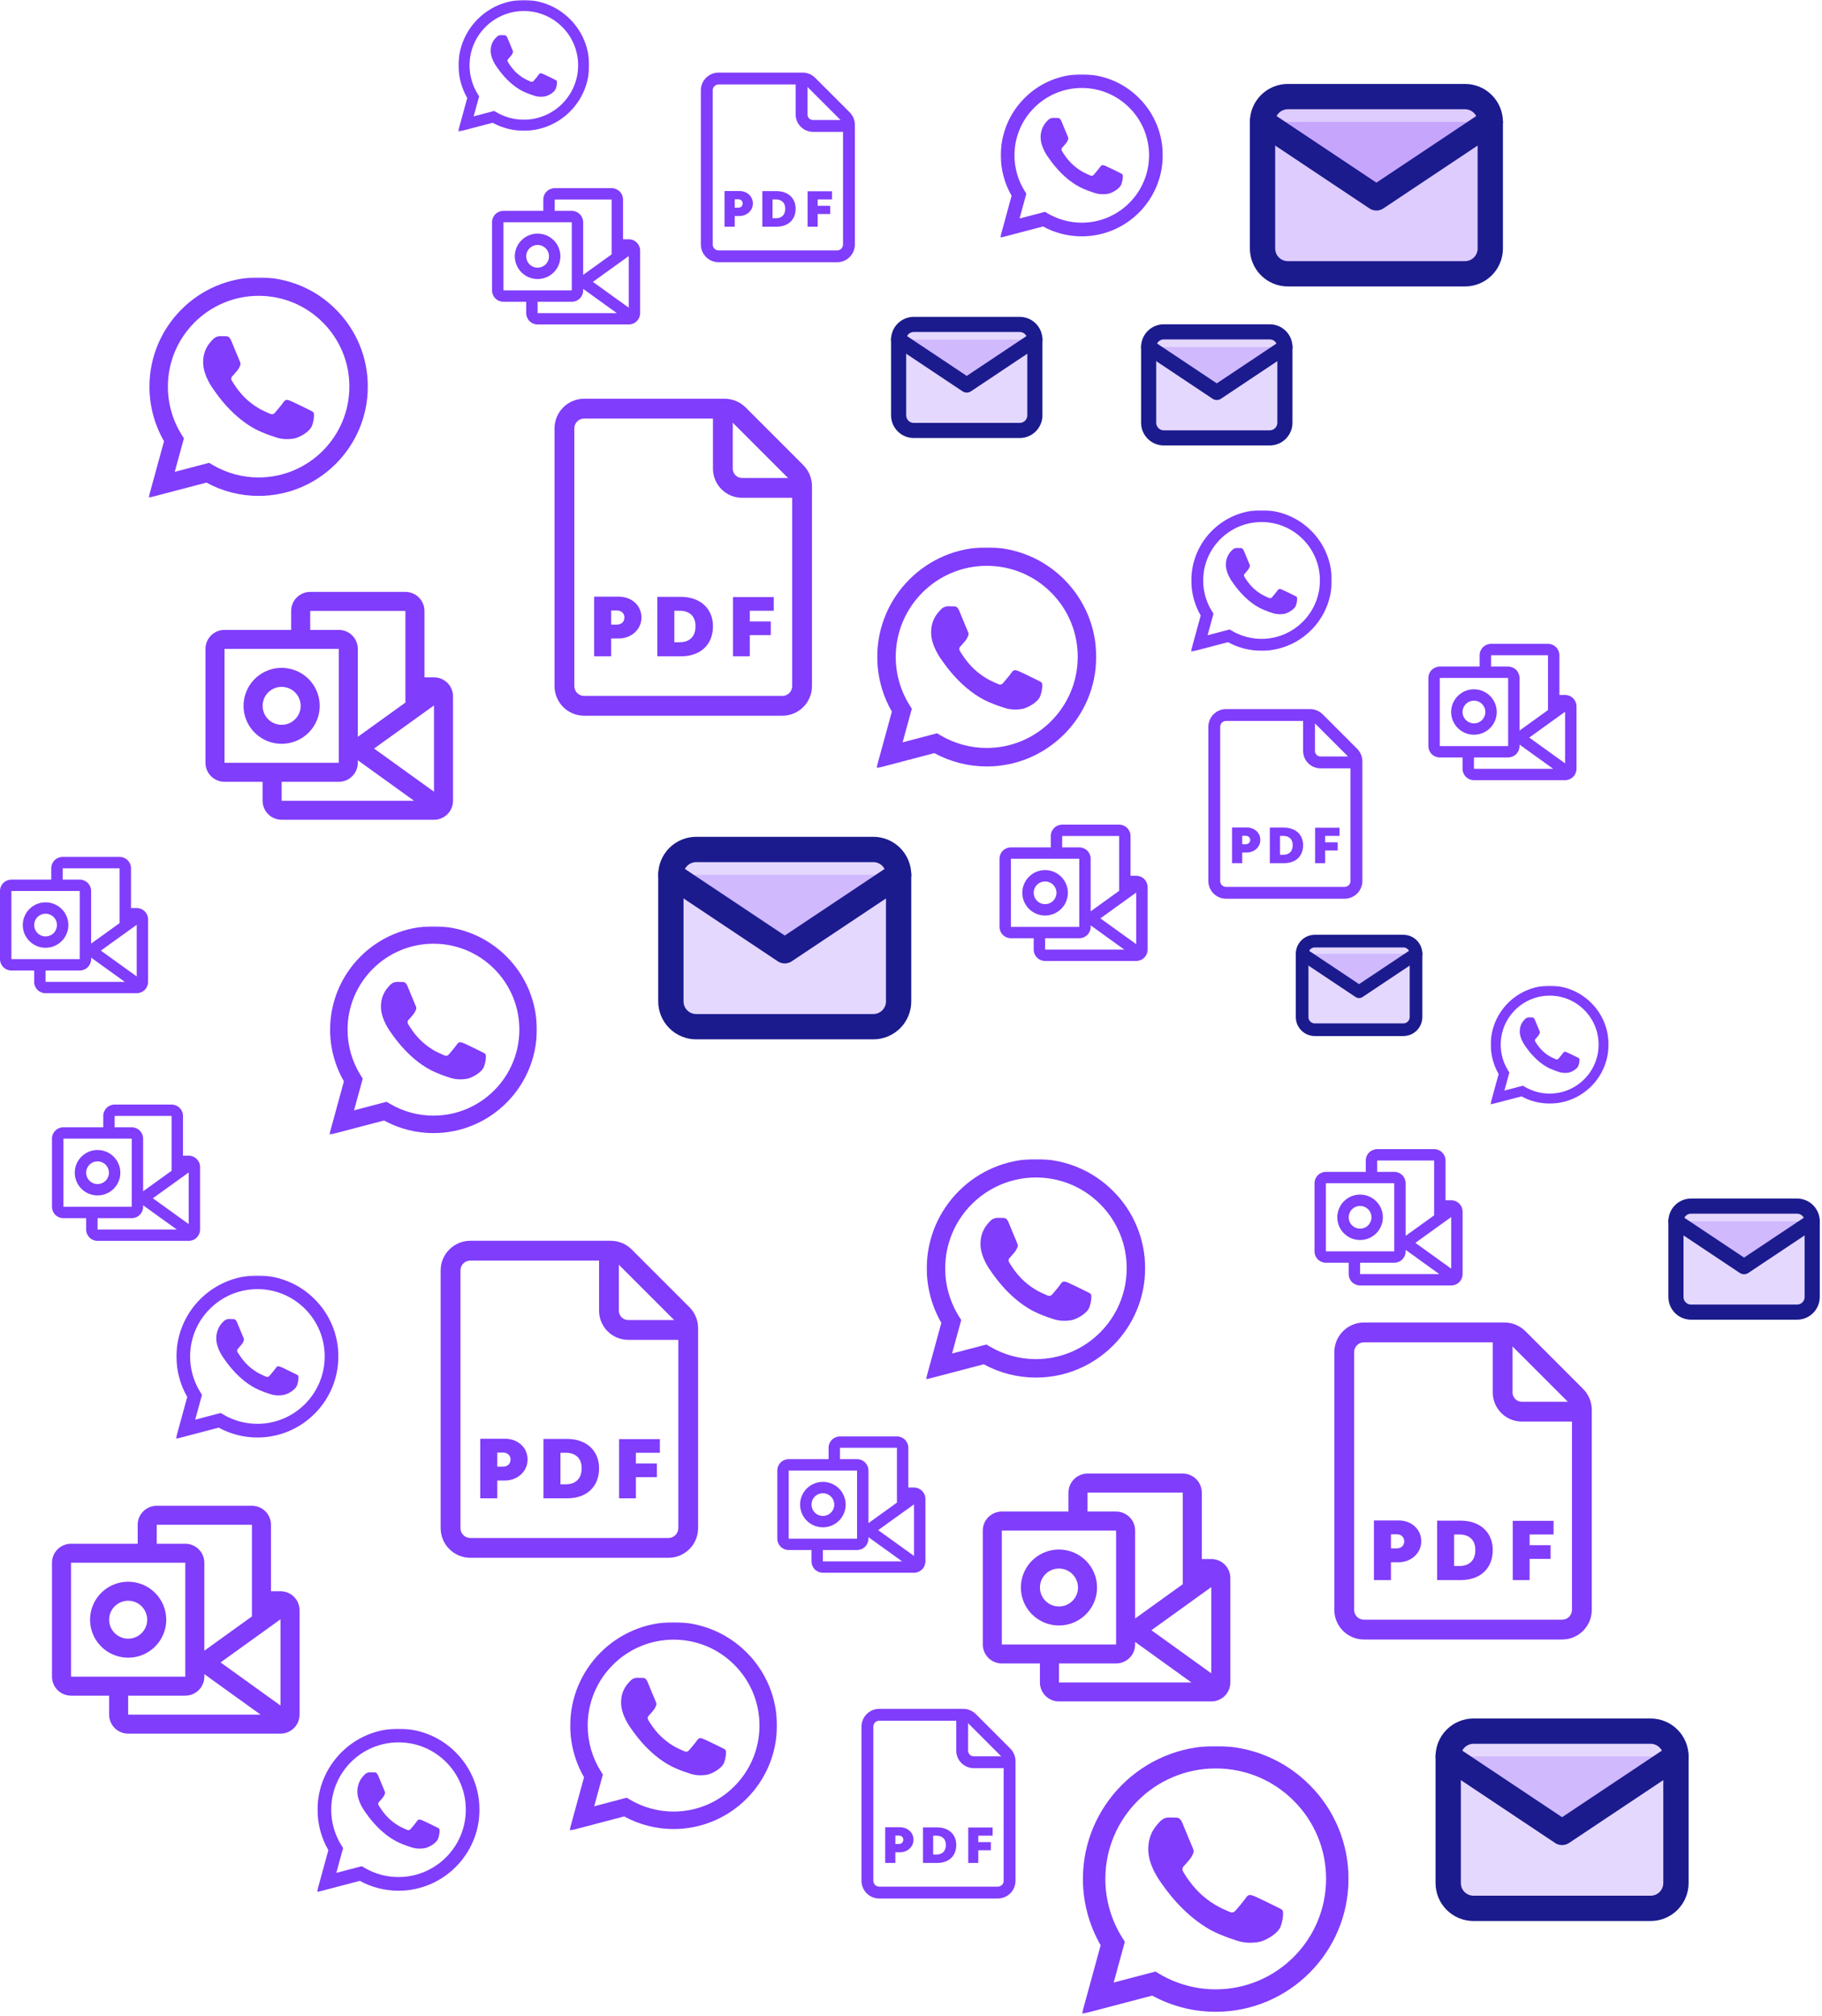 <svg width="736" height="814" viewBox="0 0 736 814" fill="none" xmlns="http://www.w3.org/2000/svg">
<path d="M113.769 269.667C110.726 269.667 107.752 270.566 105.222 272.251C102.692 273.936 100.72 276.33 99.556 279.132C98.391 281.934 98.087 285.017 98.68 287.991C99.274 290.966 100.739 293.698 102.891 295.842C105.042 297.987 107.784 299.447 110.768 300.039C113.752 300.63 116.845 300.327 119.657 299.166C122.468 298.006 124.871 296.04 126.561 293.519C128.252 290.997 129.154 288.033 129.154 285C129.154 280.933 127.533 277.033 124.648 274.158C121.763 271.282 117.849 269.667 113.769 269.667ZM113.769 292.667C112.248 292.667 110.761 292.217 109.496 291.375C108.231 290.532 107.245 289.335 106.662 287.934C106.08 286.533 105.928 284.991 106.225 283.504C106.522 282.017 107.254 280.651 108.33 279.579C109.406 278.507 110.776 277.776 112.269 277.481C113.761 277.185 115.307 277.337 116.713 277.917C118.119 278.497 119.32 279.48 120.165 280.741C121.01 282.001 121.462 283.484 121.462 285C121.462 287.033 120.651 288.983 119.209 290.421C117.766 291.859 115.809 292.667 113.769 292.667ZM175.308 273.5H171.462V246.667C171.462 244.633 170.651 242.683 169.209 241.246C167.766 239.808 165.809 239 163.769 239H125.308C123.268 239 121.311 239.808 119.868 241.246C118.426 242.683 117.615 244.633 117.615 246.667V254.333H90.692C88.652 254.333 86.696 255.141 85.253 256.579C83.81 258.017 83 259.967 83 262V308C83 310.033 83.81 311.983 85.253 313.421C86.696 314.859 88.652 315.667 90.692 315.667H106.077V323.333C106.077 325.367 106.887 327.317 108.33 328.754C109.773 330.192 111.729 331 113.769 331H175.308C177.348 331 179.304 330.192 180.747 328.754C182.19 327.317 183 325.367 183 323.333V281.167C183 279.133 182.19 277.183 180.747 275.746C179.304 274.308 177.348 273.5 175.308 273.5ZM125.308 246.667H163.769V283.677L144.538 297.521V262C144.538 259.967 143.728 258.017 142.285 256.579C140.843 255.141 138.886 254.333 136.846 254.333H125.308V246.667ZM90.692 308V262H136.846V308H90.692ZM113.769 323.333V315.667H136.846C138.886 315.667 140.843 314.859 142.285 313.421C143.728 311.983 144.538 310.033 144.538 308V306.979L167.26 323.333H113.769ZM175.308 319.668L151.106 302.25L175.308 284.832V319.668Z" fill="#803DFB"/>
<path d="M427.769 625.667C424.726 625.667 421.752 626.566 419.222 628.251C416.692 629.936 414.72 632.33 413.556 635.132C412.391 637.934 412.087 641.017 412.68 643.991C413.274 646.966 414.739 649.698 416.891 651.842C419.042 653.987 421.784 655.447 424.768 656.039C427.752 656.63 430.845 656.327 433.657 655.166C436.468 654.006 438.871 652.04 440.561 649.519C442.252 646.997 443.154 644.033 443.154 641C443.154 636.933 441.533 633.033 438.648 630.158C435.763 627.282 431.849 625.667 427.769 625.667ZM427.769 648.667C426.248 648.667 424.761 648.217 423.496 647.375C422.231 646.532 421.245 645.335 420.662 643.934C420.08 642.533 419.928 640.991 420.225 639.504C420.522 638.017 421.254 636.651 422.33 635.579C423.406 634.507 424.776 633.776 426.269 633.481C427.761 633.185 429.307 633.337 430.713 633.917C432.119 634.497 433.32 635.48 434.165 636.741C435.01 638.001 435.462 639.484 435.462 641C435.462 643.033 434.651 644.983 433.209 646.421C431.766 647.859 429.809 648.667 427.769 648.667ZM489.308 629.5H485.462V602.667C485.462 600.633 484.651 598.683 483.209 597.246C481.766 595.808 479.809 595 477.769 595H439.308C437.268 595 435.311 595.808 433.868 597.246C432.426 598.683 431.615 600.633 431.615 602.667V610.333H404.692C402.652 610.333 400.696 611.141 399.253 612.579C397.81 614.017 397 615.967 397 618V664C397 666.033 397.81 667.983 399.253 669.421C400.696 670.859 402.652 671.667 404.692 671.667H420.077V679.333C420.077 681.367 420.887 683.317 422.33 684.754C423.773 686.192 425.729 687 427.769 687H489.308C491.348 687 493.304 686.192 494.747 684.754C496.19 683.317 497 681.367 497 679.333V637.167C497 635.133 496.19 633.183 494.747 631.746C493.304 630.308 491.348 629.5 489.308 629.5ZM439.308 602.667H477.769V639.677L458.538 653.521V618C458.538 615.967 457.728 614.017 456.285 612.579C454.843 611.141 452.886 610.333 450.846 610.333H439.308V602.667ZM404.692 664V618H450.846V664H404.692ZM427.769 679.333V671.667H450.846C452.886 671.667 454.843 670.859 456.285 669.421C457.728 667.983 458.538 666.033 458.538 664V662.979L481.26 679.333H427.769ZM489.308 675.668L465.106 658.25L489.308 640.832V675.668Z" fill="#803DFB"/>
<path d="M51.769 638.667C48.726 638.667 45.752 639.566 43.222 641.251C40.692 642.936 38.72 645.33 37.556 648.132C36.391 650.934 36.087 654.017 36.68 656.991C37.274 659.966 38.739 662.698 40.891 664.842C43.042 666.987 45.783 668.447 48.768 669.039C51.752 669.63 54.846 669.327 57.657 668.166C60.468 667.006 62.871 665.04 64.561 662.519C66.252 659.997 67.154 657.033 67.154 654C67.154 649.933 65.533 646.033 62.648 643.158C59.763 640.282 55.849 638.667 51.769 638.667ZM51.769 661.667C50.248 661.667 48.761 661.217 47.496 660.375C46.231 659.532 45.245 658.335 44.663 656.934C44.08 655.533 43.928 653.991 44.225 652.504C44.522 651.017 45.254 649.651 46.33 648.579C47.406 647.507 48.776 646.776 50.269 646.481C51.761 646.185 53.307 646.337 54.713 646.917C56.118 647.497 57.32 648.48 58.165 649.741C59.01 651.001 59.462 652.484 59.462 654C59.462 656.033 58.651 657.983 57.209 659.421C55.766 660.859 53.809 661.667 51.769 661.667ZM113.308 642.5H109.462V615.667C109.462 613.633 108.651 611.683 107.209 610.246C105.766 608.808 103.809 608 101.769 608H63.308C61.268 608 59.311 608.808 57.868 610.246C56.426 611.683 55.615 613.633 55.615 615.667V623.333H28.692C26.652 623.333 24.696 624.141 23.253 625.579C21.81 627.017 21 628.967 21 631V677C21 679.033 21.81 680.983 23.253 682.421C24.696 683.859 26.652 684.667 28.692 684.667H44.077V692.333C44.077 694.367 44.887 696.317 46.33 697.754C47.773 699.192 49.729 700 51.769 700H113.308C115.348 700 117.304 699.192 118.747 697.754C120.19 696.317 121 694.367 121 692.333V650.167C121 648.133 120.19 646.183 118.747 644.746C117.304 643.308 115.348 642.5 113.308 642.5ZM63.308 615.667H101.769V652.677L82.538 666.521V631C82.538 628.967 81.728 627.017 80.285 625.579C78.843 624.141 76.886 623.333 74.846 623.333H63.308V615.667ZM28.692 677V631H74.846V677H28.692ZM51.769 692.333V684.667H74.846C76.886 684.667 78.843 683.859 80.285 682.421C81.728 680.983 82.538 679.033 82.538 677V675.979L105.26 692.333H51.769ZM113.308 688.668L89.106 671.25L113.308 653.832V688.668Z" fill="#803DFB"/>
<path d="M217.167 94.322C215.346 94.322 213.567 94.86 212.053 95.868C210.54 96.876 209.36 98.309 208.664 99.985C207.967 101.661 207.785 103.505 208.14 105.285C208.495 107.064 209.372 108.698 210.659 109.981C211.946 111.264 213.586 112.138 215.371 112.492C217.156 112.846 219.007 112.664 220.689 111.97C222.371 111.275 223.808 110.1 224.819 108.591C225.831 107.083 226.37 105.309 226.37 103.495C226.37 101.062 225.401 98.729 223.675 97.009C221.949 95.288 219.608 94.322 217.167 94.322ZM217.167 108.082C216.257 108.082 215.367 107.813 214.61 107.309C213.853 106.805 213.263 106.088 212.915 105.25C212.567 104.412 212.476 103.49 212.653 102.6C212.831 101.711 213.269 100.893 213.913 100.252C214.556 99.611 215.376 99.174 216.269 98.997C217.162 98.82 218.087 98.91 218.928 99.258C219.769 99.605 220.487 100.193 220.993 100.947C221.499 101.701 221.769 102.588 221.769 103.495C221.769 104.711 221.284 105.878 220.421 106.738C219.558 107.598 218.387 108.082 217.167 108.082ZM253.981 96.615H251.68V80.563C251.68 79.346 251.196 78.18 250.333 77.32C249.47 76.459 248.299 75.976 247.079 75.976H224.069C222.849 75.976 221.678 76.459 220.815 77.32C219.952 78.18 219.468 79.346 219.468 80.563V85.149H203.361C202.141 85.149 200.97 85.632 200.107 86.493C199.244 87.353 198.759 88.519 198.759 89.736V117.255C198.759 118.471 199.244 119.638 200.107 120.498C200.97 121.358 202.141 121.841 203.361 121.841H212.565V126.427C212.565 127.644 213.05 128.81 213.913 129.671C214.776 130.531 215.946 131.014 217.167 131.014H253.981C255.202 131.014 256.372 130.531 257.235 129.671C258.098 128.81 258.583 127.644 258.583 126.427V101.202C258.583 99.985 258.098 98.819 257.235 97.959C256.372 97.099 255.202 96.615 253.981 96.615ZM224.069 80.563H247.079V102.704L235.574 110.985V89.736C235.574 88.519 235.089 87.353 234.226 86.493C233.363 85.632 232.193 85.149 230.972 85.149H224.069V80.563ZM203.361 117.255V89.736H230.972V117.255H203.361ZM217.167 126.427V121.841H230.972C232.193 121.841 233.363 121.358 234.226 120.498C235.089 119.638 235.574 118.471 235.574 117.255V116.644L249.167 126.427H217.167ZM253.981 124.235L239.503 113.815L253.981 103.395V124.235Z" fill="#803DFB"/>
<path d="M549.407 482.346C547.587 482.346 545.808 482.884 544.294 483.892C542.78 484.9 541.601 486.332 540.904 488.009C540.208 489.685 540.025 491.529 540.38 493.308C540.736 495.088 541.612 496.722 542.899 498.005C544.186 499.288 545.826 500.162 547.612 500.516C549.397 500.87 551.248 500.688 552.929 499.994C554.611 499.299 556.049 498.124 557.06 496.615C558.071 495.107 558.611 493.333 558.611 491.519C558.611 489.086 557.641 486.753 555.915 485.033C554.189 483.312 551.848 482.346 549.407 482.346ZM549.407 496.105C548.497 496.105 547.607 495.836 546.851 495.332C546.094 494.828 545.504 494.112 545.156 493.274C544.807 492.436 544.716 491.514 544.894 490.624C545.071 489.734 545.51 488.917 546.153 488.276C546.797 487.634 547.617 487.198 548.51 487.021C549.402 486.844 550.327 486.934 551.168 487.282C552.009 487.629 552.728 488.217 553.234 488.971C553.739 489.725 554.009 490.612 554.009 491.519C554.009 492.735 553.524 493.902 552.661 494.762C551.798 495.622 550.628 496.105 549.407 496.105ZM586.222 484.639H583.921V468.586C583.921 467.37 583.436 466.203 582.573 465.343C581.71 464.483 580.54 464 579.319 464H556.31C555.09 464 553.919 464.483 553.056 465.343C552.193 466.203 551.708 467.37 551.708 468.586V473.173H535.602C534.381 473.173 533.211 473.656 532.348 474.516C531.485 475.376 531 476.543 531 477.759V505.278C531 506.495 531.485 507.661 532.348 508.522C533.211 509.382 534.381 509.865 535.602 509.865H544.805V514.451C544.805 515.668 545.29 516.834 546.153 517.694C547.016 518.555 548.187 519.038 549.407 519.038H586.222C587.442 519.038 588.613 518.555 589.476 517.694C590.339 516.834 590.824 515.668 590.824 514.451V489.226C590.824 488.009 590.339 486.843 589.476 485.983C588.613 485.122 587.442 484.639 586.222 484.639ZM556.31 468.586H579.319V490.728L567.815 499.009V477.759C567.815 476.543 567.33 475.376 566.467 474.516C565.604 473.656 564.433 473.173 563.213 473.173H556.31V468.586ZM535.602 505.278V477.759H563.213V505.278H535.602ZM549.407 514.451V509.865H563.213C564.433 509.865 565.604 509.382 566.467 508.522C567.33 507.661 567.815 506.495 567.815 505.278V504.668L581.407 514.451H549.407ZM586.222 512.258L571.743 501.839L586.222 491.419V512.258Z" fill="#803DFB"/>
<path d="M18.407 364.346C16.587 364.346 14.808 364.884 13.294 365.892C11.78 366.9 10.601 368.332 9.904 370.009C9.208 371.685 9.025 373.529 9.38 375.308C9.736 377.088 10.612 378.722 11.899 380.005C13.187 381.288 14.826 382.162 16.612 382.516C18.397 382.87 20.248 382.688 21.929 381.994C23.611 381.299 25.049 380.124 26.06 378.615C27.071 377.107 27.611 375.333 27.611 373.519C27.611 371.086 26.641 368.753 24.915 367.033C23.189 365.312 20.848 364.346 18.407 364.346ZM18.407 378.105C17.497 378.105 16.607 377.836 15.851 377.332C15.094 376.828 14.504 376.112 14.156 375.274C13.807 374.436 13.716 373.514 13.894 372.624C14.072 371.734 14.51 370.917 15.153 370.276C15.797 369.634 16.617 369.198 17.509 369.021C18.402 368.844 19.328 368.934 20.168 369.282C21.009 369.629 21.728 370.217 22.234 370.971C22.739 371.725 23.009 372.612 23.009 373.519C23.009 374.735 22.524 375.902 21.661 376.762C20.798 377.622 19.628 378.105 18.407 378.105ZM55.222 366.639H52.921V350.586C52.921 349.37 52.436 348.203 51.573 347.343C50.71 346.483 49.54 346 48.319 346H25.31C24.09 346 22.919 346.483 22.056 347.343C21.193 348.203 20.708 349.37 20.708 350.586V355.173H4.602C3.381 355.173 2.211 355.656 1.348 356.516C0.485 357.376 0 358.543 0 359.759V387.278C0 388.495 0.485 389.661 1.348 390.522C2.211 391.382 3.381 391.865 4.602 391.865H13.806V396.451C13.806 397.668 14.29 398.834 15.153 399.694C16.016 400.555 17.187 401.038 18.407 401.038H55.222C56.442 401.038 57.613 400.555 58.476 399.694C59.339 398.834 59.824 397.668 59.824 396.451V371.226C59.824 370.009 59.339 368.843 58.476 367.983C57.613 367.122 56.442 366.639 55.222 366.639ZM25.31 350.586H48.319V372.728L36.815 381.009V359.759C36.815 358.543 36.33 357.376 35.467 356.516C34.604 355.656 33.433 355.173 32.213 355.173H25.31V350.586ZM4.602 387.278V359.759H32.213V387.278H4.602ZM18.407 396.451V391.865H32.213C33.433 391.865 34.604 391.382 35.467 390.522C36.33 389.661 36.815 388.495 36.815 387.278V386.668L50.407 396.451H18.407ZM55.222 394.258L40.743 383.839L55.222 373.419V394.258Z" fill="#803DFB"/>
<path d="M39.407 464.346C37.587 464.346 35.808 464.884 34.294 465.892C32.781 466.9 31.601 468.332 30.904 470.009C30.208 471.685 30.025 473.529 30.381 475.308C30.736 477.088 31.612 478.722 32.899 480.005C34.187 481.288 35.826 482.162 37.612 482.516C39.397 482.87 41.248 482.688 42.929 481.994C44.611 481.299 46.048 480.124 47.06 478.615C48.071 477.107 48.611 475.333 48.611 473.519C48.611 471.086 47.641 468.753 45.915 467.033C44.189 465.312 41.848 464.346 39.407 464.346ZM39.407 478.105C38.497 478.105 37.607 477.836 36.851 477.332C36.094 476.828 35.504 476.112 35.156 475.274C34.807 474.436 34.716 473.514 34.894 472.624C35.072 471.734 35.51 470.917 36.153 470.276C36.797 469.634 37.617 469.198 38.51 469.021C39.402 468.844 40.328 468.934 41.168 469.282C42.009 469.629 42.728 470.217 43.234 470.971C43.739 471.725 44.009 472.612 44.009 473.519C44.009 474.735 43.524 475.902 42.661 476.762C41.798 477.622 40.628 478.105 39.407 478.105ZM76.222 466.639H73.921V450.586C73.921 449.37 73.436 448.203 72.573 447.343C71.71 446.483 70.54 446 69.319 446H46.31C45.09 446 43.919 446.483 43.056 447.343C42.193 448.203 41.708 449.37 41.708 450.586V455.173H25.602C24.381 455.173 23.211 455.656 22.348 456.516C21.485 457.376 21 458.543 21 459.759V487.278C21 488.495 21.485 489.661 22.348 490.522C23.211 491.382 24.381 491.865 25.602 491.865H34.806V496.451C34.806 497.668 35.29 498.834 36.153 499.694C37.016 500.555 38.187 501.038 39.407 501.038H76.222C77.442 501.038 78.613 500.555 79.476 499.694C80.339 498.834 80.824 497.668 80.824 496.451V471.226C80.824 470.009 80.339 468.843 79.476 467.983C78.613 467.122 77.442 466.639 76.222 466.639ZM46.31 450.586H69.319V472.728L57.815 481.009V459.759C57.815 458.543 57.33 457.376 56.467 456.516C55.604 455.656 54.433 455.173 53.213 455.173H46.31V450.586ZM25.602 487.278V459.759H53.213V487.278H25.602ZM39.407 496.451V491.865H53.213C54.433 491.865 55.604 491.382 56.467 490.522C57.33 489.661 57.815 488.495 57.815 487.278V486.668L71.407 496.451H39.407ZM76.222 494.258L61.743 483.839L76.222 473.419V494.258Z" fill="#803DFB"/>
<path d="M595.407 278.322C593.587 278.322 591.808 278.86 590.294 279.868C588.78 280.876 587.601 282.309 586.904 283.985C586.208 285.661 586.025 287.505 586.38 289.285C586.736 291.064 587.612 292.698 588.899 293.981C590.186 295.264 591.826 296.138 593.612 296.492C595.397 296.846 597.248 296.664 598.929 295.97C600.611 295.275 602.049 294.1 603.06 292.591C604.071 291.083 604.611 289.309 604.611 287.495C604.611 285.062 603.641 282.729 601.915 281.009C600.189 279.289 597.848 278.322 595.407 278.322ZM595.407 292.082C594.497 292.082 593.607 291.813 592.851 291.309C592.094 290.805 591.504 290.088 591.156 289.25C590.807 288.412 590.716 287.49 590.894 286.6C591.071 285.711 591.51 284.893 592.153 284.252C592.797 283.61 593.617 283.174 594.51 282.997C595.402 282.82 596.327 282.911 597.168 283.258C598.009 283.605 598.728 284.193 599.234 284.947C599.739 285.701 600.009 286.588 600.009 287.495C600.009 288.711 599.524 289.878 598.661 290.738C597.798 291.598 596.628 292.082 595.407 292.082ZM632.222 280.615H629.921V264.563C629.921 263.346 629.436 262.18 628.573 261.319C627.71 260.459 626.54 259.976 625.319 259.976H602.31C601.09 259.976 599.919 260.459 599.056 261.319C598.193 262.18 597.708 263.346 597.708 264.563V269.149H581.602C580.381 269.149 579.211 269.632 578.348 270.492C577.485 271.353 577 272.519 577 273.736V301.255C577 302.471 577.485 303.638 578.348 304.498C579.211 305.358 580.381 305.841 581.602 305.841H590.805V310.427C590.805 311.644 591.29 312.81 592.153 313.671C593.016 314.531 594.187 315.014 595.407 315.014H632.222C633.442 315.014 634.613 314.531 635.476 313.671C636.339 312.81 636.824 311.644 636.824 310.427V285.202C636.824 283.985 636.339 282.819 635.476 281.959C634.613 281.099 633.442 280.615 632.222 280.615ZM602.31 264.563H625.319V286.704L613.815 294.985V273.736C613.815 272.519 613.33 271.353 612.467 270.492C611.604 269.632 610.433 269.149 609.213 269.149H602.31V264.563ZM581.602 301.255V273.736H609.213V301.255H581.602ZM595.407 310.427V305.841H609.213C610.433 305.841 611.604 305.358 612.467 304.498C613.33 303.638 613.815 302.471 613.815 301.255V300.644L627.407 310.427H595.407ZM632.222 308.235L617.743 297.815L632.222 287.395V308.235Z" fill="#803DFB"/>
<path d="M332.407 598.346C330.587 598.346 328.808 598.884 327.294 599.892C325.78 600.9 324.601 602.332 323.904 604.009C323.208 605.685 323.025 607.529 323.38 609.308C323.736 611.088 324.612 612.722 325.899 614.005C327.186 615.288 328.826 616.162 330.612 616.516C332.397 616.87 334.248 616.688 335.929 615.994C337.611 615.299 339.049 614.124 340.06 612.615C341.071 611.107 341.611 609.333 341.611 607.519C341.611 605.086 340.641 602.753 338.915 601.033C337.189 599.312 334.848 598.346 332.407 598.346ZM332.407 612.105C331.497 612.105 330.607 611.836 329.851 611.332C329.094 610.828 328.504 610.112 328.156 609.274C327.807 608.436 327.716 607.514 327.894 606.624C328.071 605.734 328.51 604.917 329.153 604.276C329.797 603.634 330.617 603.198 331.51 603.021C332.402 602.844 333.327 602.934 334.168 603.282C335.009 603.629 335.728 604.217 336.234 604.971C336.739 605.725 337.009 606.612 337.009 607.519C337.009 608.735 336.524 609.902 335.661 610.762C334.798 611.622 333.628 612.105 332.407 612.105ZM369.222 600.639H366.921V584.586C366.921 583.37 366.436 582.203 365.573 581.343C364.71 580.483 363.54 580 362.319 580H339.31C338.09 580 336.919 580.483 336.056 581.343C335.193 582.203 334.708 583.37 334.708 584.586V589.173H318.602C317.381 589.173 316.211 589.656 315.348 590.516C314.485 591.376 314 592.543 314 593.759V621.278C314 622.495 314.485 623.661 315.348 624.522C316.211 625.382 317.381 625.865 318.602 625.865H327.805V630.451C327.805 631.668 328.29 632.834 329.153 633.694C330.016 634.555 331.187 635.038 332.407 635.038H369.222C370.442 635.038 371.613 634.555 372.476 633.694C373.339 632.834 373.824 631.668 373.824 630.451V605.226C373.824 604.009 373.339 602.843 372.476 601.983C371.613 601.122 370.442 600.639 369.222 600.639ZM339.31 584.586H362.319V606.728L350.815 615.009V593.759C350.815 592.543 350.33 591.376 349.467 590.516C348.604 589.656 347.433 589.173 346.213 589.173H339.31V584.586ZM318.602 621.278V593.759H346.213V621.278H318.602ZM332.407 630.451V625.865H346.213C347.433 625.865 348.604 625.382 349.467 624.522C350.33 623.661 350.815 622.495 350.815 621.278V620.668L364.407 630.451H332.407ZM369.222 628.258L354.743 617.839L369.222 607.419V628.258Z" fill="#803DFB"/>
<path d="M422.167 351.322C420.346 351.322 418.567 351.86 417.053 352.868C415.54 353.876 414.36 355.309 413.664 356.985C412.967 358.661 412.785 360.505 413.14 362.285C413.495 364.064 414.372 365.699 415.659 366.981C416.946 368.264 418.586 369.138 420.371 369.492C422.156 369.846 424.007 369.664 425.689 368.97C427.371 368.276 428.808 367.1 429.819 365.591C430.831 364.083 431.37 362.309 431.37 360.495C431.37 358.062 430.401 355.729 428.675 354.009C426.949 352.289 424.608 351.322 422.167 351.322ZM422.167 365.082C421.257 365.082 420.367 364.813 419.61 364.309C418.853 363.805 418.263 363.088 417.915 362.25C417.567 361.412 417.476 360.49 417.653 359.6C417.831 358.711 418.269 357.893 418.913 357.252C419.556 356.611 420.376 356.174 421.269 355.997C422.162 355.82 423.087 355.911 423.928 356.258C424.769 356.605 425.487 357.193 425.993 357.947C426.499 358.701 426.769 359.588 426.769 360.495C426.769 361.712 426.284 362.878 425.421 363.738C424.558 364.598 423.387 365.082 422.167 365.082ZM458.981 353.615H456.68V337.563C456.68 336.346 456.196 335.18 455.333 334.32C454.47 333.459 453.299 332.976 452.079 332.976H429.069C427.849 332.976 426.678 333.459 425.815 334.32C424.952 335.18 424.468 336.346 424.468 337.563V342.149H408.361C407.141 342.149 405.97 342.632 405.107 343.493C404.244 344.353 403.759 345.519 403.759 346.736V374.255C403.759 375.471 404.244 376.638 405.107 377.498C405.97 378.358 407.141 378.841 408.361 378.841H417.565V383.428C417.565 384.644 418.05 385.811 418.913 386.671C419.776 387.531 420.946 388.014 422.167 388.014H458.981C460.202 388.014 461.372 387.531 462.235 386.671C463.098 385.811 463.583 384.644 463.583 383.428V358.202C463.583 356.985 463.098 355.819 462.235 354.959C461.372 354.099 460.202 353.615 458.981 353.615ZM429.069 337.563H452.079V359.704L440.574 367.985V346.736C440.574 345.519 440.089 344.353 439.226 343.493C438.363 342.632 437.193 342.149 435.972 342.149H429.069V337.563ZM408.361 374.255V346.736H435.972V374.255H408.361ZM422.167 383.428V378.841H435.972C437.193 378.841 438.363 378.358 439.226 377.498C440.089 376.638 440.574 375.471 440.574 374.255V373.644L454.167 383.428H422.167ZM458.981 381.235L444.503 370.815L458.981 360.395V381.235Z" fill="#803DFB"/>
<mask id="mask0_42_193" style="mask-type:luminance" maskUnits="userSpaceOnUse" x="60" y="112" width="89" height="89">
<path d="M60 112H149V201H60V112Z" fill="white"/>
</mask>
<g mask="url(#mask0_42_193)">
<path fill-rule="evenodd" clip-rule="evenodd" d="M124.581 165.333C123.476 164.781 118.058 162.118 117.049 161.747C116.04 161.38 115.306 161.199 114.568 162.304C113.834 163.401 111.724 165.886 111.082 166.62C110.437 167.358 109.795 167.447 108.694 166.898C107.593 166.342 104.04 165.181 99.831 161.429C96.557 158.506 94.343 154.898 93.701 153.793C93.06 152.692 93.631 152.095 94.183 151.546C94.68 151.053 95.285 150.259 95.837 149.617C96.39 148.972 96.572 148.512 96.939 147.774C97.309 147.04 97.124 146.399 96.846 145.846C96.572 145.294 94.369 139.868 93.449 137.662C92.555 135.515 91.647 135.808 90.972 135.771C90.327 135.741 89.593 135.733 88.858 135.733C88.124 135.733 86.93 136.008 85.921 137.113C84.909 138.214 82.065 140.881 82.065 146.306C82.065 151.728 86.01 156.967 86.563 157.705C87.115 158.44 94.332 169.572 105.386 174.345C108.019 175.479 110.07 176.158 111.668 176.662C114.309 177.504 116.712 177.385 118.61 177.1C120.724 176.785 125.129 174.434 126.049 171.86C126.965 169.286 126.965 167.08 126.691 166.62C126.416 166.16 125.682 165.886 124.577 165.333H124.581ZM104.474 192.786H104.459C97.893 192.787 91.448 191.022 85.799 187.676L84.464 186.883L70.587 190.524L74.292 176.996L73.421 175.609C69.75 169.766 67.807 163.004 67.817 156.103C67.825 135.893 84.267 119.45 104.489 119.45C114.279 119.45 123.483 123.27 130.403 130.197C133.816 133.596 136.521 137.638 138.362 142.089C140.203 146.54 141.143 151.312 141.127 156.129C141.12 176.34 124.677 192.786 104.474 192.786ZM135.669 124.935C131.583 120.822 126.721 117.561 121.366 115.341C116.01 113.12 110.268 111.985 104.47 112C80.166 112 60.378 131.784 60.371 156.1C60.36 163.838 62.39 171.442 66.256 178.146L60 201L83.377 194.867C89.844 198.39 97.091 200.236 104.455 200.236H104.474C128.778 200.236 148.566 180.452 148.574 156.133C148.591 150.338 147.46 144.597 145.245 139.242C143.03 133.887 139.775 129.024 135.669 124.935Z" fill="#803DFB"/>
</g>
<mask id="mask1_42_193" style="mask-type:luminance" maskUnits="userSpaceOnUse" x="374" y="468" width="89" height="89">
<path d="M374 468H463V557H374V468Z" fill="white"/>
</mask>
<g mask="url(#mask1_42_193)">
<path fill-rule="evenodd" clip-rule="evenodd" d="M438.581 521.333C437.476 520.781 432.058 518.118 431.049 517.747C430.04 517.38 429.306 517.199 428.568 518.304C427.834 519.401 425.724 521.886 425.082 522.62C424.437 523.358 423.795 523.447 422.694 522.898C421.593 522.342 418.04 521.181 413.831 517.429C410.557 514.506 408.343 510.898 407.701 509.793C407.06 508.692 407.631 508.095 408.183 507.546C408.68 507.053 409.285 506.259 409.837 505.617C410.39 504.972 410.572 504.512 410.939 503.774C411.31 503.04 411.124 502.399 410.846 501.846C410.572 501.294 408.369 495.868 407.449 493.662C406.555 491.515 405.647 491.808 404.972 491.771C404.327 491.741 403.592 491.733 402.858 491.733C402.124 491.733 400.93 492.008 399.921 493.113C398.909 494.214 396.065 496.881 396.065 502.306C396.065 507.728 400.01 512.967 400.563 513.705C401.115 514.44 408.332 525.572 419.386 530.345C422.019 531.479 424.07 532.158 425.668 532.662C428.309 533.504 430.712 533.385 432.61 533.1C434.724 532.785 439.129 530.434 440.049 527.86C440.965 525.286 440.965 523.08 440.691 522.62C440.416 522.16 439.682 521.886 438.577 521.333H438.581ZM418.474 548.786H418.459C411.893 548.787 405.448 547.022 399.799 543.676L398.464 542.883L384.587 546.524L388.292 532.996L387.42 531.609C383.75 525.766 381.807 519.004 381.817 512.103C381.825 491.893 398.267 475.45 418.489 475.45C428.279 475.45 437.483 479.27 444.403 486.197C447.816 489.596 450.521 493.638 452.362 498.089C454.203 502.54 455.143 507.312 455.127 512.129C455.12 532.34 438.677 548.786 418.474 548.786ZM449.669 480.935C445.583 476.822 440.721 473.561 435.366 471.341C430.01 469.12 424.268 467.985 418.47 468C394.166 468 374.378 487.784 374.371 512.1C374.36 519.838 376.39 527.442 380.256 534.146L374 557L397.377 550.867C403.844 554.39 411.091 556.236 418.455 556.236H418.474C442.778 556.236 462.566 536.452 462.574 512.133C462.591 506.338 461.46 500.597 459.245 495.242C457.03 489.887 453.775 485.024 449.669 480.935Z" fill="#803DFB"/>
</g>
<mask id="mask2_42_193" style="mask-type:luminance" maskUnits="userSpaceOnUse" x="404" y="30" width="66" height="66">
<path d="M404 30H470V96H404V30Z" fill="white"/>
</mask>
<g mask="url(#mask2_42_193)">
<path fill-rule="evenodd" clip-rule="evenodd" d="M451.891 69.551C451.072 69.141 447.054 67.166 446.306 66.891C445.558 66.619 445.014 66.484 444.466 67.304C443.922 68.118 442.357 69.96 441.881 70.505C441.403 71.052 440.927 71.118 440.11 70.711C439.293 70.299 436.659 69.438 433.538 66.655C431.11 64.488 429.468 61.812 428.992 60.993C428.516 60.176 428.94 59.733 429.35 59.326C429.718 58.96 430.166 58.372 430.576 57.896C430.986 57.418 431.121 57.077 431.393 56.529C431.668 55.985 431.53 55.509 431.324 55.099C431.12 54.69 429.487 50.666 428.805 49.03C428.142 47.438 427.469 47.655 426.968 47.628C426.49 47.606 425.945 47.6 425.401 47.6C424.856 47.6 423.97 47.804 423.222 48.623C422.472 49.44 420.362 51.417 420.362 55.44C420.362 59.461 423.289 63.347 423.698 63.894C424.108 64.438 429.46 72.694 437.657 76.233C439.61 77.075 441.13 77.578 442.316 77.952C444.274 78.576 446.056 78.488 447.464 78.276C449.031 78.043 452.298 76.299 452.98 74.391C453.66 72.482 453.659 70.846 453.456 70.505C453.252 70.164 452.708 69.96 451.888 69.551H451.891ZM436.981 89.909H436.97C432.101 89.91 427.321 88.601 423.132 86.119L422.142 85.531L411.851 88.231L414.599 78.199L413.952 77.171C411.23 72.838 409.79 67.823 409.797 62.706C409.803 47.718 421.996 35.525 436.992 35.525C444.252 35.525 451.077 38.357 456.209 43.494C458.74 46.015 460.746 49.012 462.111 52.313C463.476 55.614 464.173 59.153 464.162 62.725C464.156 77.713 451.963 89.909 436.981 89.909ZM460.114 39.592C457.084 36.542 453.479 34.124 449.507 32.477C445.536 30.831 441.277 29.989 436.978 30C418.954 30 404.281 44.671 404.275 62.703C404.267 68.442 405.772 74.081 408.639 79.052L404 96L421.336 91.452C426.132 94.064 431.506 95.433 436.967 95.434H436.981C455.004 95.434 469.678 80.762 469.684 62.728C469.697 58.43 468.858 54.173 467.215 50.202C465.573 46.23 463.159 42.624 460.114 39.592Z" fill="#803DFB"/>
</g>
<mask id="mask3_42_193" style="mask-type:luminance" maskUnits="userSpaceOnUse" x="128" y="698" width="66" height="66">
<path d="M128 698H194V764H128V698Z" fill="white"/>
</mask>
<g mask="url(#mask3_42_193)">
<path fill-rule="evenodd" clip-rule="evenodd" d="M175.891 737.551C175.072 737.141 171.054 735.166 170.306 734.891C169.558 734.619 169.014 734.484 168.466 735.304C167.922 736.118 166.357 737.96 165.881 738.505C165.403 739.052 164.927 739.118 164.11 738.711C163.293 738.299 160.659 737.438 157.538 734.655C155.11 732.488 153.468 729.812 152.992 728.993C152.516 728.176 152.94 727.733 153.35 727.326C153.718 726.96 154.166 726.372 154.576 725.896C154.986 725.418 155.121 725.077 155.393 724.529C155.668 723.985 155.53 723.509 155.324 723.099C155.12 722.69 153.487 718.666 152.805 717.03C152.142 715.438 151.469 715.655 150.968 715.628C150.49 715.606 149.945 715.6 149.401 715.6C148.856 715.6 147.97 715.804 147.222 716.623C146.472 717.44 144.362 719.417 144.362 723.44C144.362 727.461 147.289 731.347 147.698 731.894C148.108 732.438 153.46 740.694 161.657 744.233C163.61 745.075 165.13 745.578 166.316 745.952C168.274 746.576 170.056 746.488 171.464 746.276C173.031 746.043 176.298 744.299 176.98 742.391C177.66 740.482 177.659 738.846 177.456 738.505C177.252 738.164 176.708 737.96 175.888 737.551H175.891ZM160.981 757.909H160.97C156.101 757.91 151.321 756.601 147.132 754.119L146.142 753.531L135.851 756.231L138.599 746.199L137.952 745.171C135.23 740.838 133.79 735.823 133.797 730.706C133.803 715.718 145.996 703.525 160.992 703.525C168.252 703.525 175.077 706.357 180.209 711.494C182.74 714.015 184.746 717.012 186.111 720.313C187.476 723.614 188.173 727.153 188.162 730.725C188.156 745.713 175.963 757.909 160.981 757.909ZM184.114 707.592C181.084 704.542 177.479 702.124 173.507 700.477C169.536 698.831 165.277 697.989 160.978 698C142.954 698 128.281 712.671 128.275 730.703C128.267 736.442 129.772 742.081 132.639 747.052L128 764L145.336 759.452C150.132 762.064 155.506 763.433 160.967 763.434H160.981C179.004 763.434 193.678 748.762 193.684 730.728C193.697 726.43 192.858 722.173 191.215 718.202C189.573 714.231 187.159 710.624 184.114 707.592Z" fill="#803DFB"/>
</g>
<mask id="mask4_42_193" style="mask-type:luminance" maskUnits="userSpaceOnUse" x="602" y="398" width="48" height="48">
<path d="M602 398H650V446H602V398Z" fill="white"/>
</mask>
<g mask="url(#mask4_42_193)">
<path fill-rule="evenodd" clip-rule="evenodd" d="M636.83 426.764C636.234 426.466 633.312 425.03 632.768 424.83C632.224 424.632 631.828 424.534 631.43 425.13C631.034 425.722 629.896 427.062 629.55 427.458C629.202 427.856 628.856 427.904 628.262 427.608C627.668 427.308 625.752 426.682 623.482 424.658C621.716 423.082 620.522 421.136 620.176 420.54C619.83 419.946 620.138 419.624 620.436 419.328C620.704 419.062 621.03 418.634 621.328 418.288C621.626 417.94 621.724 417.692 621.922 417.294C622.122 416.898 622.022 416.552 621.872 416.254C621.724 415.956 620.536 413.03 620.04 411.84C619.558 410.682 619.068 410.84 618.704 410.82C618.356 410.804 617.96 410.8 617.564 410.8C617.168 410.8 616.524 410.948 615.98 411.544C615.434 412.138 613.9 413.576 613.9 416.502C613.9 419.426 616.028 422.252 616.326 422.65C616.624 423.046 620.516 429.05 626.478 431.624C627.898 432.236 629.004 432.602 629.866 432.874C631.29 433.328 632.586 433.264 633.61 433.11C634.75 432.94 637.126 431.672 637.622 430.284C638.116 428.896 638.116 427.706 637.968 427.458C637.82 427.21 637.424 427.062 636.828 426.764H636.83ZM625.986 441.57H625.978C622.437 441.571 618.961 440.619 615.914 438.814L615.194 438.386L607.71 440.35L609.708 433.054L609.238 432.306C607.258 429.155 606.211 425.508 606.216 421.786C606.22 410.886 615.088 402.018 625.994 402.018C631.274 402.018 636.238 404.078 639.97 407.814C641.811 409.647 643.27 411.827 644.263 414.228C645.255 416.629 645.762 419.202 645.754 421.8C645.75 432.7 636.882 441.57 625.986 441.57ZM642.81 404.976C640.606 402.758 637.984 400.999 635.096 399.802C632.208 398.604 629.111 397.992 625.984 398C612.876 398 602.204 408.67 602.2 421.784C602.194 425.958 603.289 430.059 605.374 433.674L602 446L614.608 442.692C618.096 444.592 622.004 445.588 625.976 445.588H625.986C639.094 445.588 649.766 434.918 649.77 421.802C649.78 418.677 649.17 415.58 647.975 412.692C646.78 409.804 645.025 407.181 642.81 404.976Z" fill="#803DFB"/>
</g>
<mask id="mask5_42_193" style="mask-type:luminance" maskUnits="userSpaceOnUse" x="71" y="515" width="66" height="66">
<path d="M71 515H137V581H71V515Z" fill="white"/>
</mask>
<g mask="url(#mask5_42_193)">
<path fill-rule="evenodd" clip-rule="evenodd" d="M118.891 554.551C118.072 554.141 114.054 552.166 113.306 551.891C112.558 551.619 112.014 551.484 111.466 552.304C110.922 553.118 109.357 554.96 108.881 555.505C108.403 556.052 107.927 556.118 107.11 555.711C106.293 555.299 103.659 554.438 100.538 551.655C98.109 549.488 96.468 546.812 95.992 545.993C95.516 545.176 95.94 544.733 96.35 544.326C96.718 543.96 97.166 543.372 97.576 542.896C97.986 542.418 98.121 542.077 98.393 541.529C98.668 540.985 98.53 540.509 98.324 540.099C98.121 539.69 96.487 535.666 95.805 534.03C95.142 532.438 94.469 532.655 93.968 532.628C93.49 532.606 92.945 532.6 92.4 532.6C91.856 532.6 90.971 532.804 90.222 533.623C89.472 534.44 87.362 536.417 87.362 540.44C87.362 544.461 90.288 548.347 90.698 548.894C91.108 549.438 96.46 557.694 104.657 561.233C106.61 562.075 108.13 562.578 109.316 562.952C111.274 563.576 113.056 563.488 114.464 563.276C116.031 563.043 119.298 561.299 119.98 559.391C120.66 557.482 120.659 555.846 120.456 555.505C120.252 555.164 119.708 554.96 118.888 554.551H118.891ZM103.981 574.909H103.97C99.101 574.91 94.321 573.601 90.132 571.119L89.142 570.531L78.851 573.231L81.599 563.199L80.952 562.171C78.23 557.838 76.79 552.823 76.797 547.706C76.802 532.718 88.996 520.525 103.992 520.525C111.252 520.525 118.077 523.357 123.209 528.494C125.74 531.015 127.746 534.012 129.111 537.313C130.476 540.614 131.173 544.153 131.162 547.725C131.156 562.713 118.963 574.909 103.981 574.909ZM127.114 524.592C124.084 521.542 120.479 519.124 116.507 517.477C112.536 515.831 108.277 514.989 103.978 515C85.954 515 71.281 529.671 71.275 547.703C71.267 553.442 72.772 559.081 75.639 564.052L71 581L88.336 576.452C93.132 579.064 98.506 580.433 103.967 580.434H103.981C122.004 580.434 136.678 565.762 136.684 547.728C136.697 543.43 135.858 539.173 134.215 535.202C132.573 531.231 130.159 527.624 127.114 524.592Z" fill="#803DFB"/>
</g>
<mask id="mask6_42_193" style="mask-type:luminance" maskUnits="userSpaceOnUse" x="185" y="0" width="54" height="54">
<path d="M185 0H238.243V53.243H185V0Z" fill="white"/>
</mask>
<g mask="url(#mask6_42_193)">
<path fill-rule="evenodd" clip-rule="evenodd" d="M223.635 31.906C222.973 31.576 219.732 29.983 219.129 29.761C218.525 29.541 218.086 29.432 217.645 30.093C217.205 30.75 215.943 32.237 215.559 32.676C215.173 33.117 214.79 33.17 214.131 32.842C213.472 32.509 211.346 31.815 208.829 29.57C206.87 27.822 205.545 25.663 205.161 25.002C204.778 24.343 205.119 23.986 205.45 23.658C205.747 23.363 206.109 22.888 206.439 22.504C206.77 22.118 206.878 21.843 207.098 21.402C207.32 20.962 207.209 20.579 207.043 20.248C206.878 19.918 205.561 16.672 205.011 15.352C204.476 14.067 203.932 14.243 203.529 14.22C203.143 14.203 202.703 14.198 202.264 14.198C201.825 14.198 201.11 14.362 200.507 15.024C199.901 15.682 198.2 17.277 198.2 20.523C198.2 23.767 200.56 26.901 200.891 27.343C201.221 27.782 205.539 34.442 212.152 37.297C213.727 37.976 214.954 38.382 215.91 38.683C217.489 39.187 218.927 39.116 220.063 38.945C221.327 38.757 223.963 37.35 224.513 35.81C225.061 34.271 225.061 32.951 224.897 32.676C224.733 32.401 224.293 32.237 223.632 31.906H223.635ZM211.606 48.329H211.597C207.669 48.33 203.813 47.274 200.434 45.272L199.635 44.797L191.334 46.976L193.55 38.883L193.029 38.053C190.833 34.558 189.671 30.512 189.677 26.384C189.681 14.294 199.518 4.457 211.615 4.457C217.472 4.457 222.978 6.742 227.118 10.886C229.159 12.919 230.778 15.338 231.879 18C232.98 20.663 233.543 23.518 233.533 26.4C233.529 38.49 223.692 48.329 211.606 48.329ZM230.268 7.738C227.823 5.278 224.915 3.327 221.711 1.998C218.508 0.67 215.072 -0.009 211.604 9.09072e-05C197.064 9.09072e-05 185.226 11.836 185.222 26.382C185.215 31.011 186.43 35.561 188.743 39.571L185 53.243L198.985 49.574C202.854 51.682 207.189 52.786 211.595 52.786H211.606C226.146 52.786 237.984 40.951 237.988 26.402C237.999 22.935 237.322 19.501 235.997 16.297C234.672 13.093 232.724 10.184 230.268 7.738Z" fill="#803DFB"/>
</g>
<mask id="mask7_42_193" style="mask-type:luminance" maskUnits="userSpaceOnUse" x="437" y="705" width="109" height="109">
<path d="M437 705H545.243V813.243H437V705Z" fill="white"/>
</mask>
<g mask="url(#mask7_42_193)">
<path fill-rule="evenodd" clip-rule="evenodd" d="M515.544 769.865C514.2 769.193 507.611 765.955 506.384 765.504C505.157 765.057 504.264 764.836 503.367 766.18C502.474 767.515 499.907 770.537 499.127 771.43C498.342 772.327 497.562 772.436 496.223 771.768C494.883 771.092 490.562 769.68 485.443 765.116C481.461 761.562 478.768 757.173 477.988 755.829C477.208 754.49 477.902 753.764 478.574 753.096C479.179 752.496 479.914 751.531 480.586 750.751C481.258 749.966 481.479 749.407 481.925 748.509C482.376 747.616 482.151 746.836 481.813 746.164C481.479 745.492 478.8 738.894 477.681 736.21C476.594 733.599 475.489 733.955 474.669 733.91C473.884 733.874 472.991 733.865 472.098 733.865C471.205 733.865 469.753 734.199 468.526 735.543C467.295 736.882 463.835 740.125 463.835 746.723C463.835 753.317 468.634 759.69 469.306 760.588C469.978 761.481 478.755 775.02 492.199 780.824C495.402 782.205 497.896 783.03 499.84 783.643C503.051 784.667 505.973 784.523 508.283 784.176C510.853 783.792 516.211 780.933 517.33 777.803C518.444 774.673 518.444 771.989 518.11 771.43C517.776 770.871 516.883 770.537 515.539 769.865H515.544ZM491.09 803.253H491.072C483.086 803.255 475.248 801.108 468.377 797.038L466.753 796.073L449.876 800.502L454.382 784.049L453.322 782.362C448.858 775.256 446.495 767.032 446.507 758.639C446.516 734.059 466.514 714.061 491.108 714.061C503.015 714.061 514.209 718.706 522.625 727.131C526.776 731.265 530.066 736.181 532.305 741.595C534.544 747.009 535.687 752.812 535.668 758.671C535.659 783.251 515.661 803.253 491.09 803.253ZM529.029 720.732C524.06 715.729 518.147 711.763 511.634 709.063C505.121 706.363 498.136 704.982 491.085 705C461.526 705 437.46 729.062 437.451 758.635C437.437 768.046 439.906 777.295 444.609 785.447L437 813.243L465.432 805.784C473.297 810.069 482.111 812.314 491.067 812.314H491.09C520.649 812.314 544.715 788.253 544.724 758.675C544.746 751.627 543.37 744.645 540.676 738.132C537.982 731.619 534.024 725.705 529.029 720.732Z" fill="#803DFB"/>
</g>
<mask id="mask8_42_193" style="mask-type:luminance" maskUnits="userSpaceOnUse" x="230" y="655" width="85" height="85">
<path d="M230 655H314.243V739.243H230V655Z" fill="white"/>
</mask>
<g mask="url(#mask8_42_193)">
<path fill-rule="evenodd" clip-rule="evenodd" d="M291.129 705.483C290.083 704.96 284.955 702.44 284 702.089C283.045 701.741 282.35 701.569 281.652 702.615C280.957 703.654 278.959 706.006 278.352 706.701C277.741 707.399 277.134 707.484 276.092 706.964C275.049 706.438 271.686 705.339 267.702 701.787C264.603 699.021 262.507 695.605 261.9 694.559C261.293 693.517 261.833 692.952 262.356 692.432C262.827 691.965 263.399 691.214 263.922 690.607C264.445 689.996 264.617 689.561 264.964 688.862C265.315 688.167 265.14 687.56 264.877 687.037C264.617 686.514 262.532 681.379 261.661 679.29C260.815 677.258 259.955 677.535 259.317 677.5C258.706 677.472 258.011 677.465 257.316 677.465C256.621 677.465 255.491 677.725 254.536 678.771C253.578 679.813 250.885 682.337 250.885 687.472C250.885 692.604 254.62 697.564 255.143 698.262C255.666 698.957 262.497 709.495 272.96 714.012C275.453 715.087 277.394 715.729 278.907 716.206C281.406 717.003 283.68 716.891 285.478 716.62C287.478 716.322 291.648 714.097 292.519 711.661C293.386 709.225 293.386 707.136 293.126 706.701C292.866 706.266 292.171 706.006 291.125 705.483H291.129ZM272.097 731.468H272.083C265.868 731.469 259.767 729.799 254.42 726.631L253.156 725.88L240.021 729.327L243.528 716.522L242.703 715.209C239.229 709.679 237.39 703.278 237.399 696.746C237.406 677.616 252.97 662.052 272.111 662.052C281.378 662.052 290.09 665.667 296.64 672.224C299.87 675.442 302.431 679.268 304.174 683.481C305.916 687.694 306.806 692.211 306.791 696.771C306.784 715.901 291.22 731.468 272.097 731.468ZM301.624 667.243C297.757 663.35 293.155 660.264 288.086 658.162C283.017 656.06 277.581 654.986 272.093 655C249.088 655 230.358 673.727 230.351 696.743C230.34 704.067 232.262 711.265 235.922 717.61L230 739.243L252.128 733.437C258.249 736.773 265.109 738.52 272.079 738.52H272.097C295.102 738.52 313.832 719.794 313.839 696.774C313.856 691.289 312.786 685.855 310.689 680.786C308.592 675.717 305.511 671.114 301.624 667.243Z" fill="#803DFB"/>
</g>
<mask id="mask9_42_193" style="mask-type:luminance" maskUnits="userSpaceOnUse" x="133" y="374" width="85" height="85">
<path d="M133 374H217.243V458.243H133V374Z" fill="white"/>
</mask>
<g mask="url(#mask9_42_193)">
<path fill-rule="evenodd" clip-rule="evenodd" d="M194.129 424.483C193.083 423.96 187.955 421.44 187 421.089C186.045 420.741 185.35 420.569 184.652 421.615C183.957 422.654 181.959 425.006 181.352 425.701C180.741 426.399 180.134 426.484 179.092 425.964C178.049 425.438 174.686 424.339 170.702 420.787C167.603 418.021 165.507 414.605 164.9 413.559C164.293 412.517 164.833 411.952 165.356 411.432C165.827 410.965 166.399 410.214 166.922 409.607C167.445 408.996 167.617 408.561 167.964 407.862C168.315 407.167 168.14 406.56 167.877 406.037C167.617 405.514 165.532 400.379 164.661 398.29C163.815 396.258 162.955 396.535 162.317 396.5C161.706 396.472 161.011 396.465 160.316 396.465C159.621 396.465 158.491 396.725 157.536 397.771C156.578 398.813 153.885 401.337 153.885 406.472C153.885 411.604 157.62 416.564 158.143 417.262C158.666 417.957 165.497 428.495 175.96 433.012C178.453 434.087 180.394 434.729 181.907 435.206C184.406 436.003 186.68 435.891 188.478 435.62C190.478 435.322 194.648 433.097 195.519 430.661C196.386 428.225 196.386 426.136 196.126 425.701C195.866 425.266 195.171 425.006 194.125 424.483H194.129ZM175.097 450.468H175.083C168.868 450.469 162.767 448.799 157.42 445.631L156.156 444.88L143.021 448.327L146.528 435.522L145.703 434.209C142.229 428.679 140.39 422.278 140.399 415.746C140.406 396.616 155.97 381.052 175.111 381.052C184.378 381.052 193.09 384.667 199.64 391.224C202.87 394.442 205.431 398.268 207.174 402.481C208.916 406.694 209.806 411.211 209.791 415.771C209.784 434.901 194.22 450.468 175.097 450.468ZM204.624 386.243C200.757 382.35 196.155 379.264 191.086 377.162C186.017 375.06 180.581 373.986 175.093 374C152.088 374 133.358 392.727 133.351 415.743C133.34 423.067 135.262 430.265 138.922 436.61L133 458.243L155.128 452.437C161.249 455.773 168.109 457.52 175.079 457.52H175.097C198.102 457.52 216.832 438.794 216.839 415.774C216.856 410.289 215.786 404.855 213.689 399.786C211.592 394.717 208.511 390.114 204.624 386.243Z" fill="#803DFB"/>
</g>
<mask id="mask10_42_193" style="mask-type:luminance" maskUnits="userSpaceOnUse" x="354" y="221" width="90" height="90">
<path d="M354 221H443.243V310.243H354V221Z" fill="white"/>
</mask>
<g mask="url(#mask10_42_193)">
<path fill-rule="evenodd" clip-rule="evenodd" d="M418.757 274.479C417.649 273.925 412.216 271.255 411.205 270.883C410.193 270.515 409.457 270.333 408.717 271.441C407.981 272.542 405.865 275.033 405.222 275.769C404.575 276.509 403.932 276.599 402.827 276.048C401.723 275.491 398.16 274.327 393.94 270.564C390.657 267.633 388.437 264.015 387.793 262.907C387.15 261.803 387.723 261.204 388.277 260.654C388.775 260.159 389.381 259.364 389.935 258.72C390.489 258.073 390.671 257.612 391.04 256.872C391.411 256.136 391.226 255.493 390.947 254.939C390.671 254.385 388.463 248.944 387.541 246.732C386.644 244.579 385.733 244.873 385.057 244.835C384.41 244.806 383.673 244.798 382.937 244.798C382.201 244.798 381.003 245.073 379.992 246.182C378.977 247.286 376.125 249.96 376.125 255.4C376.125 260.836 380.081 266.09 380.635 266.83C381.189 267.566 388.426 278.729 399.51 283.515C402.15 284.653 404.207 285.333 405.809 285.839C408.457 286.683 410.866 286.564 412.77 286.278C414.89 285.962 419.307 283.604 420.23 281.024C421.148 278.443 421.148 276.23 420.873 275.769C420.598 275.308 419.861 275.033 418.753 274.479H418.757ZM398.596 302.007H398.581C391.997 302.008 385.534 300.238 379.869 296.883L378.531 296.087L364.616 299.739L368.331 286.174L367.457 284.783C363.776 278.924 361.828 272.143 361.839 265.224C361.846 244.958 378.334 228.471 398.61 228.471C408.427 228.471 417.656 232.301 424.595 239.247C428.017 242.655 430.73 246.708 432.576 251.171C434.422 255.635 435.364 260.42 435.349 265.25C435.341 285.515 418.854 302.007 398.596 302.007ZM429.875 233.97C425.778 229.846 420.903 226.576 415.533 224.35C410.163 222.123 404.405 220.985 398.592 221C374.221 221 354.379 240.838 354.372 265.22C354.361 272.98 356.396 280.605 360.273 287.326L354 310.243L377.441 304.093C383.926 307.626 391.192 309.477 398.577 309.477H398.596C422.966 309.477 442.808 289.639 442.815 265.254C442.833 259.443 441.699 253.686 439.478 248.316C437.257 242.946 433.993 238.07 429.875 233.97Z" fill="#803DFB"/>
</g>
<mask id="mask11_42_193" style="mask-type:luminance" maskUnits="userSpaceOnUse" x="481" y="206" width="58" height="58">
<path d="M481 206H538.243V263.243H481V206Z" fill="white"/>
</mask>
<g mask="url(#mask11_42_193)">
<path fill-rule="evenodd" clip-rule="evenodd" d="M522.537 240.303C521.826 239.948 518.342 238.235 517.693 237.997C517.044 237.76 516.572 237.644 516.097 238.354C515.625 239.06 514.268 240.658 513.855 241.131C513.44 241.605 513.028 241.663 512.319 241.31C511.611 240.952 509.326 240.205 506.619 237.791C504.513 235.912 503.089 233.591 502.676 232.881C502.263 232.172 502.631 231.788 502.986 231.435C503.306 231.118 503.695 230.607 504.05 230.195C504.405 229.78 504.522 229.484 504.758 229.009C504.997 228.537 504.878 228.125 504.699 227.769C504.522 227.414 503.105 223.924 502.514 222.505C501.939 221.124 501.355 221.313 500.921 221.289C500.506 221.27 500.033 221.265 499.561 221.265C499.089 221.265 498.321 221.441 497.672 222.152C497.021 222.861 495.192 224.575 495.192 228.065C495.192 231.552 497.729 234.922 498.085 235.397C498.44 235.869 503.082 243.029 510.192 246.099C511.885 246.829 513.204 247.265 514.232 247.59C515.93 248.131 517.476 248.055 518.697 247.871C520.057 247.668 522.89 246.156 523.482 244.501C524.071 242.846 524.071 241.426 523.894 241.131C523.718 240.835 523.245 240.658 522.535 240.303H522.537ZM509.605 257.96H509.595C505.372 257.961 501.227 256.826 497.593 254.673L496.735 254.163L487.81 256.505L490.192 247.804L489.632 246.912C487.271 243.154 486.021 238.805 486.028 234.366C486.033 221.367 496.608 210.792 509.614 210.792C515.911 210.792 521.831 213.249 526.282 217.704C528.477 219.89 530.217 222.49 531.401 225.353C532.585 228.216 533.189 231.285 533.179 234.383C533.175 247.382 522.599 257.96 509.605 257.96ZM529.669 214.319C527.041 211.674 523.914 209.577 520.469 208.149C517.025 206.721 513.331 205.99 509.602 206C493.97 206 481.243 218.725 481.239 234.364C481.231 239.341 482.537 244.232 485.024 248.544L481 263.243L496.036 259.298C500.195 261.564 504.856 262.752 509.593 262.752H509.605C525.237 262.752 537.964 250.027 537.969 234.386C537.98 230.658 537.253 226.966 535.828 223.521C534.403 220.077 532.31 216.949 529.669 214.319Z" fill="#803DFB"/>
</g>
<path d="M271 353.222C271 350.511 272.077 347.911 273.994 345.994C275.911 344.077 278.511 343 281.222 343H352.778C355.489 343 358.089 344.077 360.006 345.994C361.923 347.911 363 350.511 363 353.222V404.333C363 407.044 361.923 409.644 360.006 411.562C358.089 413.479 355.489 414.556 352.778 414.556H281.222C278.511 414.556 275.911 413.479 273.994 411.562C272.077 409.644 271 407.044 271 404.333V353.222Z" fill="#803DFB" fill-opacity="0.2" stroke="#1B1B8E" stroke-width="10.222" stroke-linecap="round" stroke-linejoin="round"/>
<path d="M271 353.222L317 383.889L363 353.222" fill="#803DFB" fill-opacity="0.2"/>
<path d="M271 353.222L317 383.889L363 353.222" stroke="#1B1B8E" stroke-width="10.222" stroke-linecap="round" stroke-linejoin="round"/>
<path d="M585 709.222C585 706.511 586.077 703.911 587.994 701.994C589.911 700.077 592.511 699 595.222 699H666.778C669.489 699 672.089 700.077 674.006 701.994C675.923 703.911 677 706.511 677 709.222V760.333C677 763.044 675.923 765.644 674.006 767.562C672.089 769.479 669.489 770.556 666.778 770.556H595.222C592.511 770.556 589.911 769.479 587.994 767.562C586.077 765.644 585 763.044 585 760.333V709.222Z" fill="#803DFB" fill-opacity="0.2" stroke="#1B1B8E" stroke-width="10.222" stroke-linecap="round" stroke-linejoin="round"/>
<path d="M585 709.222L631 739.889L677 709.222" fill="#803DFB" fill-opacity="0.2"/>
<path d="M585 709.222L631 739.889L677 709.222" stroke="#1B1B8E" stroke-width="10.222" stroke-linecap="round" stroke-linejoin="round"/>
<path d="M510 49.222C510 46.511 511.077 43.911 512.994 41.994C514.911 40.077 517.511 39 520.222 39H591.778C594.489 39 597.089 40.077 599.006 41.994C600.923 43.911 602 46.511 602 49.222V100.333C602 103.044 600.923 105.644 599.006 107.562C597.089 109.479 594.489 110.556 591.778 110.556H520.222C517.511 110.556 514.911 109.479 512.994 107.562C511.077 105.644 510 103.044 510 100.333V49.222Z" fill="#803DFB" fill-opacity="0.26" stroke="#1B1B8E" stroke-width="10.222" stroke-linecap="round" stroke-linejoin="round"/>
<path d="M510 49.222L556 79.889L602 49.222" fill="#803DFB" fill-opacity="0.26"/>
<path d="M510 49.222L556 79.889L602 49.222" stroke="#1B1B8E" stroke-width="10.222" stroke-linecap="round" stroke-linejoin="round"/>
<path d="M526 385.111C526 383.756 526.538 382.456 527.497 381.497C528.456 380.538 529.756 380 531.111 380H566.889C568.244 380 569.544 380.538 570.503 381.497C571.462 382.456 572 383.756 572 385.111V410.667C572 412.022 571.462 413.322 570.503 414.281C569.544 415.239 568.244 415.778 566.889 415.778H531.111C529.756 415.778 528.456 415.239 527.497 414.281C526.538 413.322 526 412.022 526 410.667V385.111Z" fill="#803DFB" fill-opacity="0.2" stroke="#1B1B8E" stroke-width="5.111" stroke-linecap="round" stroke-linejoin="round"/>
<path d="M526 385.111L549 400.444L572 385.111" fill="#803DFB" fill-opacity="0.2"/>
<path d="M526 385.111L549 400.444L572 385.111" stroke="#1B1B8E" stroke-width="5.111" stroke-linecap="round" stroke-linejoin="round"/>
<path d="M363 137.115C363 135.493 363.644 133.938 364.791 132.791C365.938 131.644 367.493 131 369.115 131H411.923C413.544 131 415.1 131.644 416.247 132.791C417.394 133.938 418.038 135.493 418.038 137.115V167.692C418.038 169.314 417.394 170.869 416.247 172.016C415.1 173.163 413.544 173.807 411.923 173.807H369.115C367.493 173.807 365.938 173.163 364.791 172.016C363.644 170.869 363 169.314 363 167.692V137.115Z" fill="#803DFB" fill-opacity="0.2" stroke="#1B1B8E" stroke-width="6.115" stroke-linecap="round" stroke-linejoin="round"/>
<path d="M363 137.115L390.519 155.461L418.038 137.115" fill="#803DFB" fill-opacity="0.2"/>
<path d="M363 137.115L390.519 155.461L418.038 137.115" stroke="#1B1B8E" stroke-width="6.115" stroke-linecap="round" stroke-linejoin="round"/>
<path d="M677 493.115C677 491.493 677.644 489.938 678.791 488.791C679.938 487.644 681.493 487 683.115 487H725.923C727.544 487 729.1 487.644 730.247 488.791C731.394 489.938 732.038 491.493 732.038 493.115V523.692C732.038 525.314 731.394 526.869 730.247 528.016C729.1 529.163 727.544 529.807 725.923 529.807H683.115C681.493 529.807 679.938 529.163 678.791 528.016C677.644 526.869 677 525.314 677 523.692V493.115Z" fill="#803DFB" fill-opacity="0.2" stroke="#1B1B8E" stroke-width="6.115" stroke-linecap="round" stroke-linejoin="round"/>
<path d="M677 493.115L704.519 511.461L732.038 493.115" fill="#803DFB" fill-opacity="0.2"/>
<path d="M677 493.115L704.519 511.461L732.038 493.115" stroke="#1B1B8E" stroke-width="6.115" stroke-linecap="round" stroke-linejoin="round"/>
<path d="M464 140.115C464 138.493 464.644 136.938 465.791 135.791C466.938 134.644 468.493 134 470.115 134H512.923C514.544 134 516.1 134.644 517.247 135.791C518.394 136.938 519.038 138.493 519.038 140.115V170.692C519.038 172.314 518.394 173.869 517.247 175.016C516.1 176.163 514.544 176.807 512.923 176.807H470.115C468.493 176.807 466.938 176.163 465.791 175.016C464.644 173.869 464 172.314 464 170.692V140.115Z" fill="#803DFB" fill-opacity="0.2" stroke="#1B1B8E" stroke-width="6.115" stroke-linecap="round" stroke-linejoin="round"/>
<path d="M464 140.115L491.519 158.461L519.038 140.115" fill="#803DFB" fill-opacity="0.2"/>
<path d="M464 140.115L491.519 158.461L519.038 140.115" stroke="#1B1B8E" stroke-width="6.115" stroke-linecap="round" stroke-linejoin="round"/>
<path d="M240 265H246.88V257.8H250C254.96 257.8 259.12 254.2 259.12 249.32C259.12 244.44 255.12 240.92 250 240.92H240V264.92V265ZM246.88 252.28V246.52H249.28C250.88 246.52 252.24 247.56 252.24 249.32C252.24 251.08 250.96 252.2 249.28 252.2H246.88V252.28ZM265.52 265H275.04C283.04 265 288 260.28 288 252.84C288 245.88 283.04 241 275.04 241H265.52V265ZM272.4 259.32V246.6H274.72C277.36 246.6 280.96 247.88 280.96 252.84C280.96 258.04 277.36 259.32 274.72 259.32H272.4ZM296 265H302.88V256.44H311.36V250.92H302.88V246.6H312.56V241.08H296.08V265.08L296 265Z" fill="#803DFB"/>
<path d="M316 289H236C229.36 289 224 283.64 224 277V173C224 166.36 229.36 161 236 161H292.72C295.92 161 298.96 162.28 301.2 164.52L324.48 187.8C326.72 190.04 328 193.08 328 196.28V277C328 283.64 322.64 289 316 289ZM236 169C233.76 169 232 170.76 232 173V277C232 279.24 233.76 281 236 281H316C318.24 281 320 279.24 320 277V196.28C320.006 195.755 319.903 195.235 319.696 194.753C319.49 194.271 319.184 193.837 318.8 193.48L295.52 170.2C294.777 169.453 293.773 169.023 292.72 169H236Z" fill="#803DFB"/>
<path d="M323.04 201H299.76C293.28 201 288 195.72 288 189.24V165.96C288 163.72 289.76 161.96 292 161.96C294.24 161.96 296 163.72 296 165.96V189.24C296 191.32 297.68 193 299.76 193H323.04C325.28 193 327.04 194.76 327.04 197C327.04 199.24 325.28 201 323.04 201Z" fill="#803DFB"/>
<path d="M555 638H561.88V630.8H565C569.96 630.8 574.12 627.2 574.12 622.32C574.12 617.44 570.12 613.92 565 613.92H555V637.92V638ZM561.88 625.28V619.52H564.28C565.88 619.52 567.24 620.56 567.24 622.32C567.24 624.08 565.96 625.2 564.28 625.2H561.88V625.28ZM580.52 638H590.04C598.04 638 603 633.28 603 625.84C603 618.88 598.04 614 590.04 614H580.52V638ZM587.4 632.32V619.6H589.72C592.36 619.6 595.96 620.88 595.96 625.84C595.96 631.04 592.36 632.32 589.72 632.32H587.4ZM611 638H617.88V629.44H626.36V623.92H617.88V619.6H627.56V614.08H611.08V638.08L611 638Z" fill="#803DFB"/>
<path d="M631 662H551C544.36 662 539 656.64 539 650V546C539 539.36 544.36 534 551 534H607.72C610.92 534 613.96 535.28 616.2 537.52L639.48 560.8C641.72 563.04 643 566.08 643 569.28V650C643 656.64 637.64 662 631 662ZM551 542C548.76 542 547 543.76 547 546V650C547 652.24 548.76 654 551 654H631C633.24 654 635 652.24 635 650V569.28C635.006 568.755 634.903 568.235 634.696 567.753C634.49 567.271 634.184 566.837 633.8 566.48L610.52 543.2C609.777 542.453 608.773 542.023 607.72 542H551Z" fill="#803DFB"/>
<path d="M638.04 574H614.76C608.28 574 603 568.72 603 562.24V538.96C603 536.72 604.76 534.96 607 534.96C609.24 534.96 611 536.72 611 538.96V562.24C611 564.32 612.68 566 614.76 566H638.04C640.28 566 642.04 567.76 642.04 570C642.04 572.24 640.28 574 638.04 574Z" fill="#803DFB"/>
<path d="M194 605H200.88V597.8H204C208.96 597.8 213.12 594.2 213.12 589.32C213.12 584.44 209.12 580.92 204 580.92H194V604.92V605ZM200.88 592.28V586.52H203.28C204.88 586.52 206.24 587.56 206.24 589.32C206.24 591.08 204.96 592.2 203.28 592.2H200.88V592.28ZM219.52 605H229.04C237.04 605 242 600.28 242 592.84C242 585.88 237.04 581 229.04 581H219.52V605ZM226.4 599.32V586.6H228.72C231.36 586.6 234.96 587.88 234.96 592.84C234.96 598.04 231.36 599.32 228.72 599.32H226.4ZM250 605H256.88V596.44H265.36V590.92H256.88V586.6H266.56V581.08H250.08V605.08L250 605Z" fill="#803DFB"/>
<path d="M270 629H190C183.36 629 178 623.64 178 617V513C178 506.36 183.36 501 190 501H246.72C249.92 501 252.96 502.28 255.2 504.52L278.48 527.8C280.72 530.04 282 533.08 282 536.28V617C282 623.64 276.64 629 270 629ZM190 509C187.76 509 186 510.76 186 513V617C186 619.24 187.76 621 190 621H270C272.24 621 274 619.24 274 617V536.28C274.006 535.755 273.903 535.235 273.696 534.753C273.49 534.271 273.184 533.837 272.8 533.48L249.52 510.2C248.777 509.453 247.773 509.023 246.72 509H190Z" fill="#803DFB"/>
<path d="M277.04 541H253.76C247.28 541 242 535.72 242 529.24V505.96C242 503.72 243.76 501.96 246 501.96C248.24 501.96 250 503.72 250 505.96V529.24C250 531.32 251.68 533 253.76 533H277.04C279.28 533 281.04 534.76 281.04 537C281.04 539.24 279.28 541 277.04 541Z" fill="#803DFB"/>
<path d="M292.683 91.53H296.799V87.223H298.665C301.632 87.223 304.121 85.069 304.121 82.15C304.121 79.231 301.728 77.125 298.665 77.125H292.683V91.483V91.53ZM296.799 83.921V80.475H298.234C299.192 80.475 300.005 81.097 300.005 82.15C300.005 83.203 299.239 83.873 298.234 83.873H296.799V83.921ZM307.95 91.53H313.645C318.431 91.53 321.398 88.707 321.398 84.256C321.398 80.092 318.431 77.173 313.645 77.173H307.95V91.53ZM312.066 88.132V80.523H313.454C315.033 80.523 317.187 81.288 317.187 84.256C317.187 87.367 315.033 88.132 313.454 88.132H312.066ZM326.184 91.53H330.3V86.409H335.373V83.107H330.3V80.523H336.091V77.221H326.232V91.578L326.184 91.53Z" fill="#803DFB"/>
<path d="M338.149 105.888H290.29C286.318 105.888 283.111 102.681 283.111 98.709V36.492C283.111 32.52 286.318 29.314 290.29 29.314H324.222C326.136 29.314 327.955 30.079 329.295 31.419L343.222 45.346C344.562 46.686 345.328 48.505 345.328 50.419V98.709C345.328 102.681 342.121 105.888 338.149 105.888ZM290.29 34.099C288.95 34.099 287.897 35.152 287.897 36.492V98.709C287.897 100.049 288.95 101.102 290.29 101.102H338.149C339.489 101.102 340.542 100.049 340.542 98.709V50.419C340.546 50.106 340.484 49.794 340.36 49.506C340.236 49.217 340.054 48.958 339.824 48.744L325.897 34.817C325.452 34.371 324.852 34.114 324.222 34.099H290.29Z" fill="#803DFB"/>
<path d="M342.36 53.243H328.433C324.557 53.243 321.398 50.084 321.398 46.208V32.281C321.398 30.941 322.451 29.888 323.791 29.888C325.131 29.888 326.184 30.941 326.184 32.281V46.208C326.184 47.452 327.189 48.457 328.433 48.457H342.36C343.7 48.457 344.753 49.51 344.753 50.85C344.753 52.19 343.7 53.243 342.36 53.243Z" fill="#803DFB"/>
<path d="M497.683 348.53H501.799V344.223H503.665C506.632 344.223 509.121 342.069 509.121 339.15C509.121 336.231 506.728 334.125 503.665 334.125H497.683V348.483V348.53ZM501.799 340.921V337.475H503.234C504.192 337.475 505.005 338.097 505.005 339.15C505.005 340.203 504.239 340.873 503.234 340.873H501.799V340.921ZM512.95 348.53H518.645C523.431 348.53 526.398 345.707 526.398 341.256C526.398 337.092 523.431 334.173 518.645 334.173H512.95V348.53ZM517.066 345.132V337.523H518.454C520.033 337.523 522.187 338.289 522.187 341.256C522.187 344.367 520.033 345.132 518.454 345.132H517.066ZM531.184 348.53H535.3V343.41H540.373V340.107H535.3V337.523H541.091V334.221H531.232V348.578L531.184 348.53Z" fill="#803DFB"/>
<path d="M543.149 362.888H495.29C491.318 362.888 488.111 359.682 488.111 355.709V293.493C488.111 289.52 491.318 286.314 495.29 286.314H529.222C531.136 286.314 532.955 287.079 534.295 288.42L548.222 302.346C549.562 303.687 550.328 305.505 550.328 307.42V355.709C550.328 359.682 547.121 362.888 543.149 362.888ZM495.29 291.1C493.95 291.1 492.897 292.153 492.897 293.493V355.709C492.897 357.049 493.95 358.102 495.29 358.102H543.149C544.489 358.102 545.542 357.049 545.542 355.709V307.42C545.546 307.106 545.484 306.795 545.36 306.506C545.236 306.218 545.054 305.958 544.824 305.744L530.897 291.818C530.452 291.371 529.852 291.114 529.222 291.1H495.29Z" fill="#803DFB"/>
<path d="M547.36 310.243H533.433C529.557 310.243 526.398 307.085 526.398 303.208V289.281C526.398 287.941 527.451 286.888 528.791 286.888C530.131 286.888 531.184 287.941 531.184 289.281V303.208C531.184 304.452 532.189 305.457 533.433 305.457H547.36C548.7 305.457 549.753 306.51 549.753 307.85C549.753 309.19 548.7 310.243 547.36 310.243Z" fill="#803DFB"/>
<path d="M357.572 752.217H361.688V747.909H363.554C366.521 747.909 369.01 745.756 369.01 742.836C369.01 739.917 366.617 737.811 363.554 737.811H357.572V752.169V752.217ZM361.688 744.607V741.161H363.123C364.081 741.161 364.894 741.783 364.894 742.836C364.894 743.889 364.128 744.559 363.123 744.559H361.688V744.607ZM372.839 752.217H378.534C383.32 752.217 386.287 749.393 386.287 744.942C386.287 740.778 383.32 737.859 378.534 737.859H372.839V752.217ZM376.955 748.819V741.209H378.343C379.922 741.209 382.076 741.975 382.076 744.942C382.076 748.053 379.922 748.819 378.343 748.819H376.955ZM391.073 752.217H395.189V747.096H400.262V743.794H395.189V741.209H400.98V737.907H391.121V752.265L391.073 752.217Z" fill="#803DFB"/>
<path d="M403.038 766.574H355.179C351.207 766.574 348 763.368 348 759.396V697.179C348 693.207 351.207 690 355.179 690H389.111C391.025 690 392.844 690.766 394.184 692.106L408.111 706.033C409.451 707.373 410.217 709.191 410.217 711.106V759.396C410.217 763.368 407.01 766.574 403.038 766.574ZM355.179 694.786C353.839 694.786 352.786 695.839 352.786 697.179V759.396C352.786 760.736 353.839 761.788 355.179 761.788H403.038C404.378 761.788 405.431 760.736 405.431 759.396V711.106C405.435 710.792 405.373 710.481 405.249 710.192C405.125 709.904 404.943 709.644 404.713 709.431L390.786 695.504C390.341 695.057 389.741 694.8 389.111 694.786H355.179Z" fill="#803DFB"/>
<path d="M407.249 713.93H393.322C389.446 713.93 386.287 710.771 386.287 706.894V692.967C386.287 691.627 387.34 690.574 388.68 690.574C390.02 690.574 391.073 691.627 391.073 692.967V706.894C391.073 708.139 392.078 709.144 393.322 709.144H407.249C408.589 709.144 409.642 710.197 409.642 711.537C409.642 712.877 408.589 713.93 407.249 713.93Z" fill="#803DFB"/>
</svg>
